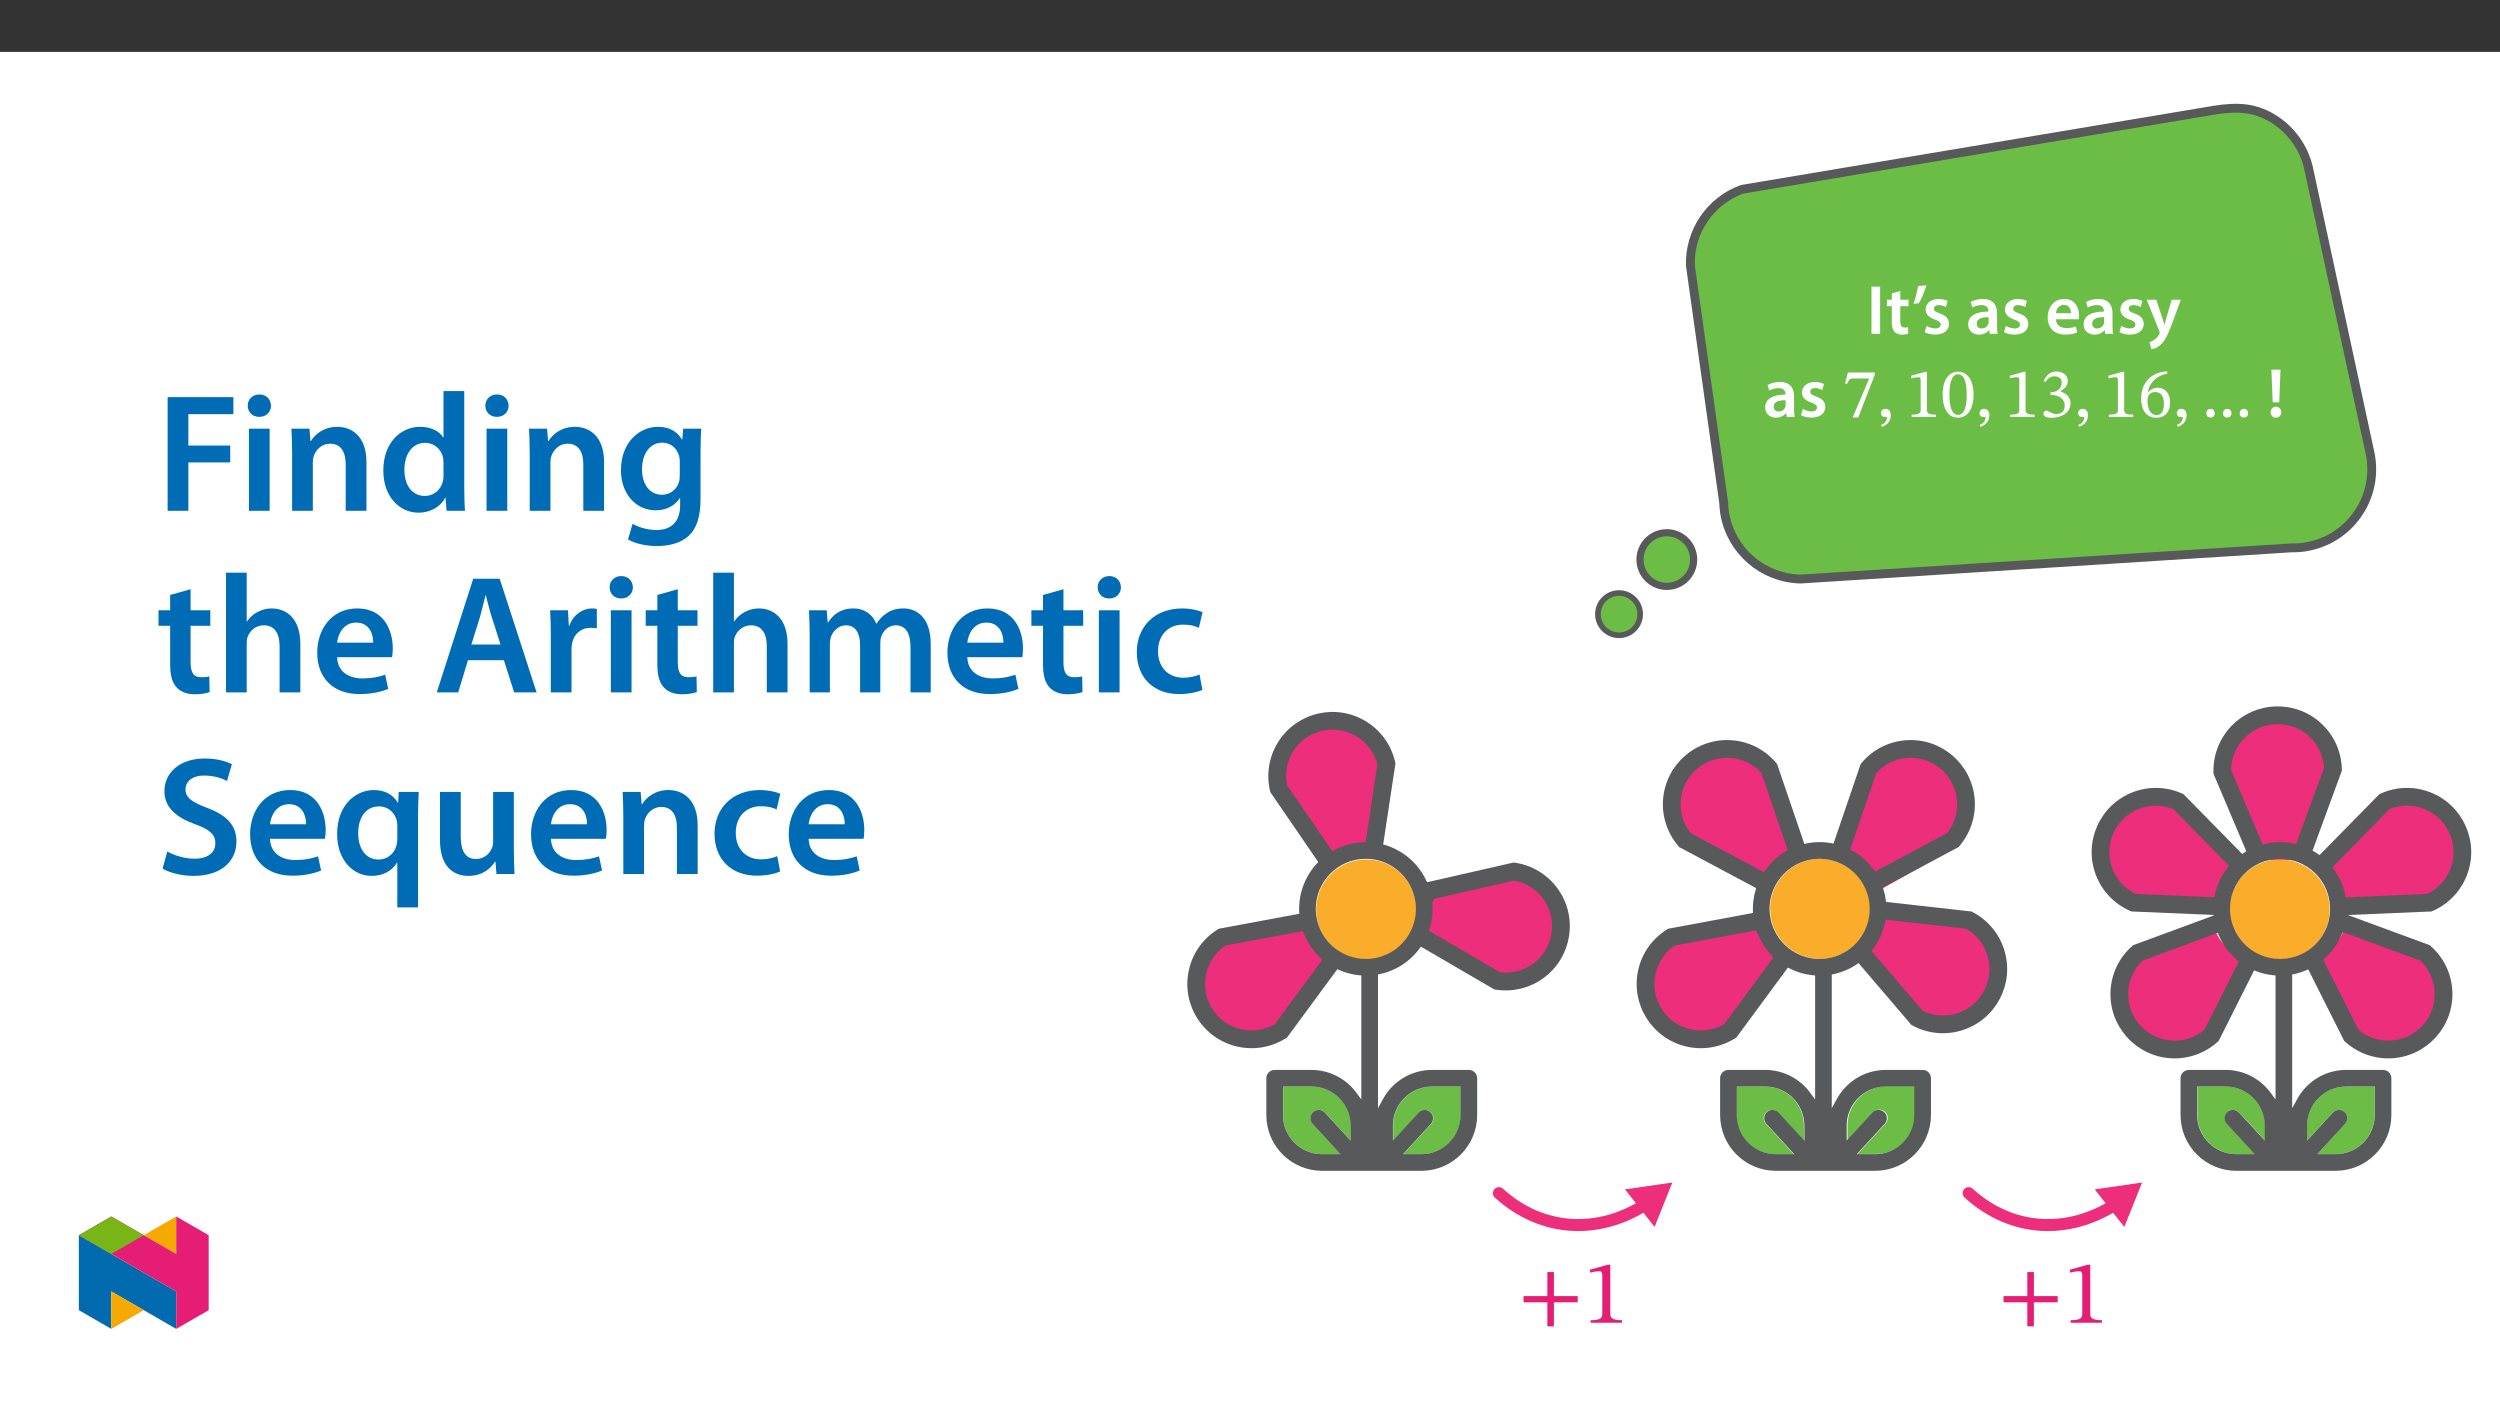 ﻿<?xml version="1.0" encoding="utf-8"?>
<svg xmlns="http://www.w3.org/2000/svg" xmlns:xlink="http://www.w3.org/1999/xlink" viewBox="0 0 960 540" version="1.1">
  <rect x="0" y="0" width="960" height="540" fill="#333333" stroke="none"/>
  <defs>
    <g>
      <symbol overflow="visible" id="glyph0-0">
        <path style="stroke:none;" d="M 0 0 L 13.453 0 L 13.453 -18.828 L 0 -18.828 Z M 6.734 -10.625 L 2.156 -17.484 L 11.297 -17.484 Z M 7.531 -9.422 L 12.109 -16.281 L 12.109 -2.562 Z M 2.156 -1.344 L 6.734 -8.203 L 11.297 -1.344 Z M 1.344 -16.281 L 5.922 -9.422 L 1.344 -2.562 Z M 1.344 -16.281 " />
      </symbol>
      <symbol overflow="visible" id="glyph0-1">
        <path style="stroke:none;" d="M 1.906 -18.141 L 1.906 0 L 5.219 0 L 5.219 -18.141 Z M 1.906 -18.141 " />
      </symbol>
      <symbol overflow="visible" id="glyph0-2">
        <path style="stroke:none;" d="M 2.312 -15.547 L 2.312 -13.109 L 0.453 -13.109 L 0.453 -10.625 L 2.312 -10.625 L 2.312 -4.469 C 2.312 -2.75 2.641 -1.531 3.359 -0.781 C 3.984 -0.109 4.984 0.297 6.219 0.297 C 7.234 0.297 8.125 0.141 8.609 -0.047 L 8.562 -2.562 C 8.172 -2.453 7.859 -2.422 7.266 -2.422 C 6 -2.422 5.562 -3.234 5.562 -4.844 L 5.562 -10.625 L 8.719 -10.625 L 8.719 -13.109 L 5.562 -13.109 L 5.562 -16.469 Z M 2.312 -15.547 " />
      </symbol>
      <symbol overflow="visible" id="glyph0-3">
        <path style="stroke:none;" d="M 2.531 -18.375 C 2.203 -16.203 1.484 -13.531 0.781 -11.547 L 2.828 -11.766 C 3.828 -13.422 5 -16.172 5.734 -18.641 Z M 2.531 -18.375 " />
      </symbol>
      <symbol overflow="visible" id="glyph0-4">
        <path style="stroke:none;" d="M 0.969 -0.641 C 1.938 -0.109 3.359 0.266 4.953 0.266 C 8.422 0.266 10.281 -1.453 10.281 -3.844 C 10.25 -5.781 9.172 -7 6.781 -7.828 C 5.109 -8.453 4.5 -8.828 4.5 -9.656 C 4.5 -10.469 5.141 -11.062 6.328 -11.062 C 7.484 -11.062 8.562 -10.625 9.094 -10.312 L 9.766 -12.625 C 8.984 -13.047 7.719 -13.406 6.266 -13.406 C 3.234 -13.406 1.312 -11.625 1.312 -9.312 C 1.312 -7.75 2.375 -6.344 4.922 -5.484 C 6.531 -4.891 7.078 -4.469 7.078 -3.578 C 7.078 -2.719 6.438 -2.094 4.984 -2.094 C 3.797 -2.094 2.375 -2.609 1.641 -3.062 Z M 0.969 -0.641 " />
      </symbol>
      <symbol overflow="visible" id="glyph0-5">
        <path style="stroke:none;" d="M 11.953 -7.859 C 11.953 -10.734 10.734 -13.406 6.531 -13.406 C 4.469 -13.406 2.766 -12.828 1.797 -12.25 L 2.453 -10.094 C 3.344 -10.656 4.688 -11.062 5.969 -11.062 C 8.281 -11.062 8.641 -9.625 8.641 -8.766 L 8.641 -8.562 C 3.797 -8.578 0.859 -6.891 0.859 -3.609 C 0.859 -1.609 2.344 0.297 4.984 0.297 C 6.703 0.297 8.078 -0.438 8.859 -1.453 L 8.938 -1.453 L 9.172 0 L 12.156 0 C 12 -0.812 11.953 -1.969 11.953 -3.141 Z M 8.719 -4.594 C 8.719 -4.359 8.719 -4.109 8.641 -3.875 C 8.312 -2.938 7.375 -2.078 6.031 -2.078 C 4.984 -2.078 4.141 -2.656 4.141 -3.953 C 4.141 -5.953 6.375 -6.438 8.719 -6.406 Z M 8.719 -4.594 " />
      </symbol>
      <symbol overflow="visible" id="glyph0-6">
        <path style="stroke:none;" d="M 12.891 -5.625 C 12.938 -5.922 13 -6.406 13 -7.016 C 13 -9.906 11.594 -13.406 7.344 -13.406 C 3.141 -13.406 0.938 -9.984 0.938 -6.344 C 0.938 -2.344 3.438 0.266 7.688 0.266 C 9.578 0.266 11.141 -0.078 12.266 -0.562 L 11.781 -2.828 C 10.766 -2.469 9.688 -2.234 8.156 -2.234 C 6.031 -2.234 4.203 -3.25 4.109 -5.625 Z M 4.109 -7.938 C 4.25 -9.281 5.109 -11.141 7.156 -11.141 C 9.359 -11.141 9.906 -9.141 9.875 -7.938 Z M 4.109 -7.938 " />
      </symbol>
      <symbol overflow="visible" id="glyph0-7">
        <path style="stroke:none;" d="M 0.219 -13.109 L 5.031 -1.078 C 5.172 -0.75 5.188 -0.562 5.188 -0.438 C 5.188 -0.266 5.141 -0.078 5 0.156 C 4.547 1.047 3.828 1.828 3.172 2.234 C 2.5 2.719 1.828 3.016 1.266 3.141 L 2.016 5.922 C 2.828 5.812 4.172 5.375 5.484 4.25 C 7.016 2.906 8.234 0.719 10.031 -4.172 L 13.312 -13.109 L 9.797 -13.109 L 7.75 -6.109 C 7.484 -5.281 7.234 -4.281 7.047 -3.547 L 6.969 -3.547 C 6.781 -4.281 6.484 -5.281 6.219 -6.078 L 3.875 -13.109 Z M 0.219 -13.109 " />
      </symbol>
      <symbol overflow="visible" id="glyph0-8">
        <path style="stroke:none;" d="M 4.625 -5.594 L 5.109 -18.141 L 1.609 -18.141 L 2.125 -5.594 Z M 3.344 0.297 C 4.594 0.297 5.406 -0.625 5.406 -1.797 C 5.375 -3.047 4.594 -3.906 3.359 -3.906 C 2.156 -3.906 1.312 -3.047 1.312 -1.797 C 1.312 -0.625 2.156 0.297 3.344 0.297 Z M 3.344 0.297 " />
      </symbol>
      <symbol overflow="visible" id="glyph1-0">
        <path style="stroke:none;" d="M 8.609 -4.625 L 8.609 -5.062 C 8.609 -7.984 12.938 -10.094 12.938 -14.047 C 12.938 -16.844 10.594 -18.109 7.969 -18.109 C 5.25 -18.109 3.359 -16.516 3.359 -14.344 C 3.359 -13.078 3.906 -12.406 4.766 -12.406 C 5.406 -12.406 5.969 -12.812 5.969 -13.641 C 5.969 -14.656 5.406 -14.688 5.406 -15.578 C 5.406 -16.406 6.141 -16.984 7.719 -16.984 C 9.438 -16.984 10.5 -16.094 10.5 -13.969 C 10.5 -9.828 7.5 -8.828 7.5 -5.328 L 7.5 -4.578 L 8.609 -4.578 Z M 9.625 -1.344 C 9.625 -2.172 9.062 -2.984 8.125 -2.984 C 7.125 -2.984 6.516 -2.203 6.516 -1.344 C 6.516 -0.453 7.047 0.219 8.094 0.219 C 9.062 0.219 9.625 -0.484 9.625 -1.344 Z M 16.016 4.5 L 16.016 -21.234 L 0.234 -21.234 L 0.234 4.547 L 16.016 4.547 Z M 14.609 3.016 L 1.641 3.016 L 1.641 -19.75 L 14.578 -19.75 L 14.578 3.016 Z M 14.609 3.016 " />
      </symbol>
      <symbol overflow="visible" id="glyph1-1">
        <path style="stroke:none;" d="M 12.484 -16.172 L 12.484 -17.062 L 2.172 -17.062 L 1.078 -12.828 L 1.938 -12.75 C 2.688 -14.562 2.906 -14.766 4.406 -14.766 L 10.359 -14.766 L 4.016 0.219 L 6.156 0.219 Z M 12.484 -16.172 " />
      </symbol>
      <symbol overflow="visible" id="glyph1-2">
        <path style="stroke:none;" d="M 1.984 3.828 C 3.062 3.344 5.328 2.375 5.328 -0.672 C 5.328 -2.156 4.594 -3.094 3.25 -3.094 C 2.172 -3.094 1.562 -2.312 1.562 -1.453 C 1.562 -0.672 2.016 0.047 3.062 0.047 C 3.359 0.047 3.609 0 3.875 -0.078 C 3.875 2.016 2.656 2.609 1.609 3.047 Z M 1.984 3.828 " />
      </symbol>
      <symbol overflow="visible" id="glyph1-3">
        <path style="stroke:none;" d="M 11.469 -0.047 L 11.469 -0.859 C 8.984 -0.859 7.984 -1.297 7.984 -2.609 L 7.984 -17.297 L 7.203 -17.297 L 1.969 -15.828 L 1.969 -14.797 C 2.828 -15.094 4.203 -15.25 4.734 -15.25 C 5.406 -15.25 5.594 -14.938 5.594 -13.984 L 5.594 -2.609 C 5.594 -1.266 4.688 -0.859 2.125 -0.859 L 2.125 0 L 11.469 0 Z M 11.469 -0.047 " />
      </symbol>
      <symbol overflow="visible" id="glyph1-4">
        <path style="stroke:none;" d="M 12.594 -8.578 C 12.594 -14.125 10.172 -17.375 6.703 -17.375 C 2.797 -17.375 0.703 -13.781 0.703 -8.656 C 0.703 -3.906 2.312 0.297 6.641 0.297 C 10.875 0.297 12.594 -3.984 12.594 -8.578 Z M 9.953 -8.422 C 9.953 -3.25 8.766 -0.781 6.641 -0.781 C 4.5 -0.781 3.312 -3.312 3.312 -8.531 C 3.312 -13.859 4.5 -16.359 6.625 -16.359 C 8.828 -16.359 9.953 -13.891 9.953 -8.422 Z M 9.953 -8.422 " />
      </symbol>
      <symbol overflow="visible" id="glyph1-5">
        <path style="stroke:none;" d="M 2.312 -13.406 C 3.234 -14.828 4.219 -15.578 5.844 -15.578 C 7.5 -15.578 8.562 -14.719 8.562 -13.125 C 8.562 -10.953 6.672 -9.531 4.844 -9.531 L 4.312 -9.531 L 4.312 -8.391 L 4.875 -8.391 C 7.453 -8.391 9.719 -6.859 9.719 -4.469 C 9.719 -1.828 8.094 -1.109 6.406 -1.109 C 5.766 -1.109 5.375 -1.203 4.219 -1.797 C 3.281 -2.281 3.062 -2.422 2.641 -2.422 C 1.938 -2.422 1.562 -1.75 1.562 -1.188 C 1.562 -0.484 2.172 0.344 4.594 0.344 C 8.531 0.344 11.953 -1.594 11.953 -5.281 C 11.953 -7.672 10.141 -9.141 7.984 -9.828 L 7.984 -9.797 C 9.688 -10.875 10.891 -11.922 10.891 -13.781 C 10.891 -15.828 9.312 -17.438 6.562 -17.438 C 4.359 -17.438 2.656 -16.141 1.641 -13.781 Z M 2.312 -13.406 " />
      </symbol>
      <symbol overflow="visible" id="glyph1-6">
        <path style="stroke:none;" d="M 11.172 -17.484 C 5.375 -17.25 1.188 -13.453 1.188 -6.969 C 1.188 -3.016 2.953 0.328 6.969 0.328 C 10.359 0.328 12.297 -1.859 12.297 -5.516 C 12.297 -9.047 10.391 -11.219 7.453 -11.219 C 6.047 -11.219 5.031 -10.625 3.953 -9.547 L 3.797 -9.578 C 4.438 -13.453 7.453 -16.031 11.219 -16.594 Z M 9.922 -5.297 C 9.922 -1.891 8.875 -0.719 7.078 -0.719 C 4.734 -0.719 3.625 -3.062 3.625 -6.406 C 3.625 -8.75 5.078 -9.547 6.641 -9.547 C 8.875 -9.547 9.922 -7.719 9.922 -5.297 Z M 9.922 -5.297 " />
      </symbol>
      <symbol overflow="visible" id="glyph1-7">
        <path style="stroke:none;" d="M 4.922 -1.375 C 4.922 -2.234 4.391 -3.094 3.312 -3.094 C 2.266 -3.094 1.688 -2.281 1.688 -1.375 C 1.688 -0.453 2.203 0.219 3.281 0.219 C 4.391 0.219 4.922 -0.484 4.922 -1.375 Z M 11.359 -1.375 C 11.359 -2.234 10.797 -3.094 9.719 -3.094 C 8.656 -3.094 8.094 -2.281 8.094 -1.375 C 8.094 -0.453 8.609 0.219 9.719 0.219 C 10.797 0.219 11.359 -0.484 11.359 -1.375 Z M 17.734 -1.375 C 17.734 -2.234 17.188 -3.094 16.141 -3.094 C 15.062 -3.094 14.5 -2.281 14.5 -1.375 C 14.5 -0.453 15.047 0.219 16.109 0.219 C 17.188 0.219 17.734 -0.484 17.734 -1.375 Z M 17.734 -1.375 " />
      </symbol>
      <symbol overflow="visible" id="glyph2-0">
        <path style="stroke:none;" d="M 11.156 -5.922 L 11.156 -6.484 C 11.156 -10.281 16.781 -13.016 16.781 -18.141 C 16.781 -21.766 13.734 -23.328 10.328 -23.328 C 6.797 -23.328 4.391 -21.344 4.391 -18.516 C 4.391 -16.875 5.062 -16.078 6.172 -16.078 C 7.016 -16.078 7.75 -16.531 7.75 -17.609 C 7.75 -18.938 7.016 -18.969 7.016 -20.125 C 7.016 -21.203 7.953 -22 10.016 -22 C 12.234 -22 13.641 -20.781 13.641 -18.031 C 13.641 -12.656 9.766 -11.375 9.766 -6.828 L 9.766 -5.922 Z M 12.484 -1.672 C 12.484 -2.75 11.75 -3.734 10.531 -3.734 C 9.234 -3.734 8.469 -2.797 8.469 -1.672 C 8.469 -0.516 9.141 0.281 10.5 0.281 C 11.75 0.281 12.484 -0.562 12.484 -1.672 Z M 20.75 5.891 L 20.75 -27.375 L 0.344 -27.375 L 0.344 5.891 Z M 18.938 4.047 L 2.125 4.047 L 2.125 -25.594 L 18.938 -25.594 Z M 18.938 4.047 " />
      </symbol>
      <symbol overflow="visible" id="glyph2-1">
        <path style="stroke:none;" d="M 22.953 -7.844 L 22.953 -10.219 L 13.812 -10.219 L 13.812 -19.453 L 11.297 -19.453 L 11.297 -10.219 L 2.156 -10.219 L 2.156 -7.844 L 11.297 -7.844 L 11.297 1.391 L 13.812 1.391 L 13.812 -7.844 Z M 22.953 -7.844 " />
      </symbol>
      <symbol overflow="visible" id="glyph2-2">
        <path style="stroke:none;" d="M 14.859 0 L 14.859 -0.969 C 11.641 -0.969 10.359 -1.609 10.359 -3.312 L 10.359 -22.281 L 9.344 -22.281 L 2.578 -20.359 L 2.578 -19.219 C 3.656 -19.562 5.438 -19.781 6.141 -19.781 C 7.016 -19.781 7.281 -19.281 7.281 -18.062 L 7.281 -3.312 C 7.281 -1.562 6.062 -0.969 2.797 -0.969 L 2.797 0 Z M 14.859 0 " />
      </symbol>
      <symbol overflow="visible" id="glyph3-0">
        <path style="stroke:none;" d="M 0 0 L 32.375 0 L 32.375 -45.328 L 0 -45.328 Z M 16.188 -25.578 L 5.188 -42.094 L 27.188 -42.094 Z M 18.125 -22.656 L 29.141 -39.172 L 29.141 -6.156 Z M 5.188 -3.234 L 16.188 -19.75 L 27.188 -3.234 Z M 3.234 -39.172 L 14.25 -22.656 L 3.234 -6.156 Z M 3.234 -39.172 " />
      </symbol>
      <symbol overflow="visible" id="glyph3-1">
        <path style="stroke:none;" d="M 4.594 0 L 12.562 0 L 12.562 -18.578 L 28.625 -18.578 L 28.625 -25.062 L 12.562 -25.062 L 12.562 -37.109 L 29.844 -37.109 L 29.844 -43.641 L 4.594 -43.641 Z M 4.594 0 " />
      </symbol>
      <symbol overflow="visible" id="glyph3-2">
        <path style="stroke:none;" d="M 12.234 0 L 12.234 -31.531 L 4.281 -31.531 L 4.281 0 Z M 8.281 -44.672 C 5.641 -44.672 3.812 -42.797 3.812 -40.344 C 3.812 -38.016 5.562 -36.062 8.219 -36.062 C 11 -36.062 12.75 -38.016 12.75 -40.344 C 12.688 -42.797 11 -44.672 8.281 -44.672 Z M 8.281 -44.672 " />
      </symbol>
      <symbol overflow="visible" id="glyph3-3">
        <path style="stroke:none;" d="M 4.281 0 L 12.234 0 L 12.234 -18.578 C 12.234 -19.484 12.375 -20.469 12.625 -21.109 C 13.469 -23.5 15.672 -25.766 18.844 -25.766 C 23.188 -25.766 24.859 -22.344 24.859 -17.812 L 24.859 0 L 32.828 0 L 32.828 -18.719 C 32.828 -28.688 27.125 -32.25 21.625 -32.25 C 16.375 -32.25 12.953 -29.266 11.531 -26.812 L 11.328 -26.812 L 10.938 -31.531 L 4.016 -31.531 C 4.141 -28.812 4.281 -25.766 4.281 -22.141 Z M 4.281 0 " />
      </symbol>
      <symbol overflow="visible" id="glyph3-4">
        <path style="stroke:none;" d="M 25.375 -45.969 L 25.375 -28.172 L 25.25 -28.172 C 23.828 -30.5 20.719 -32.25 16.375 -32.25 C 8.812 -32.25 2.203 -25.969 2.266 -15.406 C 2.266 -5.703 8.219 0.719 15.797 0.719 C 20.328 0.719 24.156 -1.484 26.031 -4.984 L 26.156 -4.984 L 26.547 0 L 33.609 0 C 33.469 -2.141 33.344 -5.641 33.344 -8.875 L 33.344 -45.969 Z M 25.375 -13.656 C 25.375 -12.828 25.312 -12.047 25.125 -11.328 C 24.344 -7.906 21.5 -5.703 18.266 -5.703 C 13.203 -5.703 10.359 -9.906 10.359 -15.734 C 10.359 -21.562 13.203 -26.094 18.328 -26.094 C 21.953 -26.094 24.469 -23.562 25.188 -20.531 C 25.312 -19.875 25.375 -19.031 25.375 -18.391 Z M 25.375 -13.656 " />
      </symbol>
      <symbol overflow="visible" id="glyph3-5">
        <path style="stroke:none;" d="M 32.828 -22.469 C 32.828 -26.812 32.953 -29.391 33.094 -31.531 L 26.156 -31.531 L 25.828 -27.328 L 25.703 -27.328 C 24.219 -29.922 21.438 -32.25 16.578 -32.25 C 9 -32.25 2.266 -25.969 2.266 -15.609 C 2.266 -6.672 7.828 -0.188 15.672 -0.188 C 19.875 -0.188 23.047 -2.078 24.859 -4.859 L 25 -4.859 L 25 -2.141 C 25 4.656 21.109 7.375 15.922 7.375 C 12.109 7.375 8.734 6.156 6.734 4.984 L 4.984 11 C 7.703 12.625 11.984 13.531 16 13.531 C 20.328 13.531 24.922 12.625 28.172 9.719 C 31.469 6.734 32.828 2 32.828 -4.594 Z M 24.859 -13.797 C 24.859 -12.891 24.797 -11.781 24.547 -11 C 23.641 -8.094 21.047 -6.156 18.062 -6.156 C 13.078 -6.156 10.359 -10.484 10.359 -15.859 C 10.359 -22.281 13.656 -26.156 18.125 -26.156 C 21.5 -26.156 23.766 -23.953 24.609 -21.047 C 24.797 -20.391 24.859 -19.688 24.859 -18.906 Z M 24.859 -13.797 " />
      </symbol>
      <symbol overflow="visible" id="glyph3-6">
        <path style="stroke:none;" d="M 5.562 -37.422 L 5.562 -31.531 L 1.094 -31.531 L 1.094 -25.578 L 5.562 -25.578 L 5.562 -10.75 C 5.562 -6.609 6.344 -3.688 8.094 -1.875 C 9.578 -0.266 11.984 0.719 14.953 0.719 C 17.422 0.719 19.547 0.328 20.719 -0.125 L 20.594 -6.156 C 19.688 -5.891 18.906 -5.828 17.484 -5.828 C 14.438 -5.828 13.406 -7.766 13.406 -11.656 L 13.406 -25.578 L 20.984 -25.578 L 20.984 -31.531 L 13.406 -31.531 L 13.406 -39.625 Z M 5.562 -37.422 " />
      </symbol>
      <symbol overflow="visible" id="glyph3-7">
        <path style="stroke:none;" d="M 4.281 0 L 12.234 0 L 12.234 -18.906 C 12.234 -19.75 12.297 -20.594 12.562 -21.297 C 13.469 -23.703 15.672 -25.766 18.781 -25.766 C 23.188 -25.766 24.859 -22.281 24.859 -17.734 L 24.859 0 L 32.828 0 L 32.828 -18.578 C 32.828 -28.688 27.188 -32.25 21.828 -32.25 C 19.812 -32.25 17.938 -31.734 16.312 -30.828 C 14.703 -29.984 13.344 -28.75 12.375 -27.266 L 12.234 -27.266 L 12.234 -45.969 L 4.281 -45.969 Z M 4.281 0 " />
      </symbol>
      <symbol overflow="visible" id="glyph3-8">
        <path style="stroke:none;" d="M 31.016 -13.531 C 31.141 -14.25 31.281 -15.406 31.281 -16.906 C 31.281 -23.828 27.906 -32.25 17.672 -32.25 C 7.578 -32.25 2.266 -24.016 2.266 -15.281 C 2.266 -5.641 8.281 0.641 18.516 0.641 C 23.047 0.641 26.812 -0.188 29.531 -1.359 L 28.359 -6.797 C 25.906 -5.953 23.312 -5.375 19.625 -5.375 C 14.5 -5.375 10.094 -7.828 9.906 -13.531 Z M 9.906 -19.094 C 10.234 -22.344 12.297 -26.812 17.219 -26.812 C 22.531 -26.812 23.828 -22.016 23.766 -19.094 Z M 9.906 -19.094 " />
      </symbol>
      <symbol overflow="visible" id="glyph3-9">
        <path style="stroke:none;" d="M 27.125 -12.375 L 31.078 0 L 39.688 0 L 25.516 -43.641 L 15.344 -43.641 L 1.359 0 L 9.578 0 L 13.344 -12.375 Z M 14.641 -18.391 L 18 -29.141 C 18.719 -31.734 19.422 -34.766 20.078 -37.297 L 20.203 -37.297 C 20.844 -34.766 21.562 -31.797 22.406 -29.141 L 25.828 -18.391 Z M 14.641 -18.391 " />
      </symbol>
      <symbol overflow="visible" id="glyph3-10">
        <path style="stroke:none;" d="M 4.281 0 L 12.234 0 L 12.234 -16.375 C 12.234 -17.219 12.297 -18.062 12.438 -18.781 C 13.141 -22.406 15.797 -24.797 19.547 -24.797 C 20.531 -24.797 21.234 -24.734 21.953 -24.609 L 21.953 -32.047 C 21.297 -32.188 20.844 -32.25 20.078 -32.25 C 16.641 -32.25 12.953 -29.984 11.391 -25.578 L 11.203 -25.578 L 10.875 -31.531 L 4.016 -31.531 C 4.203 -28.75 4.281 -25.641 4.281 -21.375 Z M 4.281 0 " />
      </symbol>
      <symbol overflow="visible" id="glyph3-11">
        <path style="stroke:none;" d="M 4.281 0 L 12.047 0 L 12.047 -18.641 C 12.047 -19.547 12.172 -20.469 12.438 -21.297 C 13.203 -23.438 15.219 -25.766 18.188 -25.766 C 21.891 -25.766 23.641 -22.656 23.641 -18.266 L 23.641 0 L 31.406 0 L 31.406 -18.906 C 31.406 -19.812 31.531 -20.844 31.797 -21.562 C 32.641 -23.828 34.641 -25.766 37.359 -25.766 C 41.188 -25.766 43 -22.656 43 -17.422 L 43 0 L 50.766 0 L 50.766 -18.578 C 50.766 -28.688 45.453 -32.25 40.281 -32.25 C 37.625 -32.25 35.609 -31.594 33.797 -30.375 C 32.375 -29.469 31.078 -28.172 29.984 -26.422 L 29.844 -26.422 C 28.484 -29.922 25.25 -32.25 21.109 -32.25 C 15.734 -32.25 12.891 -29.328 11.391 -26.875 L 11.203 -26.875 L 10.812 -31.531 L 4.016 -31.531 C 4.141 -28.812 4.281 -25.766 4.281 -22.141 Z M 4.281 0 " />
      </symbol>
      <symbol overflow="visible" id="glyph3-12">
        <path style="stroke:none;" d="M 26.359 -6.859 C 24.797 -6.219 22.797 -5.641 20.078 -5.641 C 14.641 -5.641 10.422 -9.328 10.422 -15.797 C 10.359 -21.562 13.984 -26.031 20.078 -26.031 C 22.922 -26.031 24.797 -25.453 26.094 -24.797 L 27.516 -30.828 C 25.703 -31.594 22.734 -32.25 19.812 -32.25 C 8.734 -32.25 2.266 -24.922 2.266 -15.469 C 2.266 -5.703 8.672 0.641 18.516 0.641 C 22.469 0.641 25.766 -0.188 27.453 -0.969 Z M 26.359 -6.859 " />
      </symbol>
      <symbol overflow="visible" id="glyph3-13">
        <path style="stroke:none;" d="M 2.656 -2.078 C 5.047 -0.578 9.844 0.719 14.5 0.719 C 25.703 0.719 31.016 -5.375 31.016 -12.438 C 31.016 -18.719 27.391 -22.531 19.812 -25.375 C 13.984 -27.641 11.453 -29.203 11.453 -32.562 C 11.453 -35.156 13.594 -37.812 18.641 -37.812 C 22.734 -37.812 25.766 -36.578 27.391 -35.734 L 29.266 -42.156 C 27 -43.312 23.562 -44.359 18.844 -44.359 C 9.328 -44.359 3.359 -38.984 3.359 -31.797 C 3.359 -25.516 7.969 -21.688 15.219 -19.094 C 20.719 -17.094 22.922 -15.156 22.922 -11.844 C 22.922 -8.281 20.078 -5.891 15.016 -5.891 C 10.938 -5.891 7 -7.188 4.469 -8.672 Z M 2.656 -2.078 " />
      </symbol>
      <symbol overflow="visible" id="glyph3-14">
        <path style="stroke:none;" d="M 25.375 12.828 L 33.344 12.828 L 33.344 -22.406 C 33.344 -25.703 33.469 -28.688 33.609 -31.531 L 25.906 -31.531 L 25.703 -27.328 L 25.578 -27.391 C 23.891 -30.297 20.781 -32.25 16.375 -32.25 C 9.641 -32.25 2.266 -26.812 2.266 -15.281 C 2.266 -5.438 8.359 0.719 15.469 0.719 C 20.078 0.719 23.375 -1.297 25.25 -4.344 L 25.375 -4.344 Z M 25.375 -13.281 C 25.375 -12.5 25.25 -11.531 25 -10.812 C 24.094 -7.641 21.438 -5.562 18.188 -5.562 C 13.141 -5.562 10.359 -9.906 10.359 -15.672 C 10.359 -21.625 13.203 -25.969 18.391 -25.969 C 21.953 -25.969 24.469 -23.438 25.188 -20.469 C 25.312 -19.875 25.375 -19.172 25.375 -18.516 Z M 25.375 -13.281 " />
      </symbol>
      <symbol overflow="visible" id="glyph3-15">
        <path style="stroke:none;" d="M 32.5 -31.531 L 24.547 -31.531 L 24.547 -12.5 C 24.547 -11.594 24.406 -10.688 24.094 -10.031 C 23.312 -7.969 21.234 -5.766 18 -5.766 C 13.797 -5.766 12.109 -9.125 12.109 -14.375 L 12.109 -31.531 L 4.141 -31.531 L 4.141 -13.016 C 4.141 -2.719 9.391 0.719 15.094 0.719 C 20.781 0.719 23.891 -2.531 25.25 -4.734 L 25.453 -4.734 L 25.828 0 L 32.766 0 C 32.641 -2.594 32.5 -5.703 32.5 -9.453 Z M 32.5 -31.531 " />
      </symbol>
    </g>
    <clipPath id="clip1">
      <path d="M 889 302 L 948.949 302 L 948.949 352 L 889 352 Z M 889 302 " />
    </clipPath>
    <clipPath id="clip2">
      <path d="M 573 455 L 635 455 L 635 472.727 L 573 472.727 Z M 573 455 " />
    </clipPath>
    <clipPath id="clip3">
      <path d="M 753 455 L 815 455 L 815 472.727 L 753 472.727 Z M 753 455 " />
    </clipPath>
    <clipPath id="clip4">
      <path d="M 455.93 350 L 516 350 L 516 403 L 455.93 403 Z M 455.93 350 " />
    </clipPath>
    <clipPath id="clip5">
      <path d="M 601 39.859 L 948.949 39.859 L 948.949 271 L 601 271 Z M 601 39.859 " />
    </clipPath>
    <clipPath id="clip6">
      <path d="M 30.277 474 L 68 474 L 68 510.301 L 30.277 510.301 Z M 30.277 474 " />
    </clipPath>
    <clipPath id="clip7">
      <path d="M 42 495 L 56 495 L 56 510.301 L 42 510.301 Z M 42 495 " />
    </clipPath>
    <clipPath id="clip8">
      <path d="M 55 467.125 L 68 467.125 L 68 482 L 55 482 Z M 55 467.125 " />
    </clipPath>
    <clipPath id="clip9">
      <path d="M 30.277 467.125 L 80.133 467.125 L 80.133 510.301 L 30.277 510.301 Z M 30.277 467.125 " />
    </clipPath>
    <clipPath id="clip10">
      <path d="M 30.277 467.125 L 56 467.125 L 56 482 L 30.277 482 Z M 30.277 467.125 " />
    </clipPath>
  </defs>
  <g id="surface1">
    <path style=" stroke:none;fill-rule:nonzero;fill:rgb(100%,100%,100%);fill-opacity:1;" d="M 0 559.926 L 960 559.926 L 960 19.926 L 0 19.926 Z M 0 559.926 " />
    <path style=" stroke:none;fill-rule:nonzero;fill:rgb(92.899%,17.999%,47.8%);fill-opacity:1;" d="M 891.242 333.059 L 898.52 348.418 L 933.172 346.109 C 943.777 341.082 948.297 328.41 943.273 317.805 C 938.246 307.199 925.574 302.676 914.969 307.703 Z M 891.242 333.059 " />
    <g clip-path="url(#clip1)" clip-rule="nonzero">
      <path style=" stroke:none;fill-rule:nonzero;fill:rgb(34.499%,34.9%,35.699%);fill-opacity:1;" d="M 933.137 304.203 C 945.844 309.086 952.188 323.348 947.305 336.055 C 944.957 342.156 940.285 347.078 934.312 349.734 L 933.723 350 L 897.973 351.52 C 897.668 349 897.16 346.508 896.457 344.066 C 897.605 343.812 898.777 343.656 899.953 343.602 L 900.402 344.609 L 932.109 343.262 C 940.973 338.941 944.66 328.258 940.34 319.395 C 936.234 310.965 926.305 307.148 917.609 310.66 L 895.375 333.305 L 895.594 333.797 C 895.566 333.809 895.543 333.824 895.516 333.836 C 894.68 334.23 893.828 334.586 892.973 334.934 L 892.961 334.938 C 892.02 332.977 890.98 331.062 889.867 329.207 L 913.684 304.953 L 914.277 304.691 C 920.242 302.016 927.035 301.84 933.137 304.203 " />
    </g>
    <path style=" stroke:none;fill-rule:nonzero;fill:rgb(92.899%,17.999%,47.8%);fill-opacity:1;" d="M 894.379 364.785 C 897.48 362.375 899.676 358.984 900.598 355.164 L 929.133 365.492 C 937.93 373.262 938.766 386.691 931 395.488 C 923.23 404.285 909.801 405.121 901.004 397.352 L 886.324 368.562 C 889.246 367.887 891.992 366.598 894.379 364.785 " />
    <path style=" stroke:none;fill-rule:nonzero;fill:rgb(34.499%,34.9%,35.699%);fill-opacity:1;" d="M 941.688 380.375 C 942.457 393.969 932.062 405.609 918.469 406.379 C 911.941 406.746 905.535 404.508 900.66 400.152 L 900.176 399.723 L 884.105 367.754 C 886.277 366.441 888.34 364.953 890.277 363.312 C 890.98 364.254 891.605 365.254 892.141 366.305 L 891.402 367.129 L 905.66 395.484 C 913.234 401.793 924.492 400.766 930.797 393.188 C 936.797 385.98 936.199 375.359 929.422 368.875 L 899.645 357.902 L 899.285 358.305 C 899.266 358.285 899.242 358.27 899.219 358.25 C 898.516 357.648 897.844 357.02 897.176 356.383 L 897.164 356.371 C 898.566 354.711 899.883 352.977 901.117 351.199 L 933.016 362.949 L 933.496 363.379 C 938.387 367.723 941.34 373.844 941.688 380.375 " />
    <path style=" stroke:none;fill-rule:nonzero;fill:rgb(92.899%,17.999%,47.8%);fill-opacity:1;" d="M 546.082 357.973 L 550.254 341.492 L 584.699 337.062 C 596.074 339.945 602.961 351.504 600.078 362.883 C 597.199 374.258 585.641 381.145 574.262 378.262 Z M 546.082 357.973 " />
    <path style=" stroke:none;fill-rule:nonzero;fill:rgb(92.899%,17.999%,47.8%);fill-opacity:1;" d="M 526.453 327.434 L 509.797 330.836 L 490.84 301.742 C 488.492 290.246 495.906 279.02 507.406 276.668 C 518.906 274.32 530.129 281.738 532.48 293.234 Z M 526.453 327.434 " />
    <path style=" stroke:none;fill-rule:nonzero;fill:rgb(98%,67.499%,16.899%);fill-opacity:1;" d="M 518.309 367.418 C 523.121 369.105 528.41 368.805 532.996 366.57 C 542.559 361.949 546.562 350.453 541.941 340.891 C 539.723 336.301 535.773 332.781 530.957 331.102 C 526.141 329.441 520.863 329.746 516.266 331.949 C 506.707 336.57 502.703 348.066 507.324 357.625 C 509.539 362.219 513.492 365.738 518.309 367.418 " />
    <g clip-path="url(#clip2)" clip-rule="nonzero">
      <path style="fill:none;stroke-width:5.421;stroke-linecap:round;stroke-linejoin:round;stroke:rgb(92.899%,17.999%,47.8%);stroke-opacity:1;stroke-miterlimit:4;" d="M 0 -0.001 C -21.048 -13.545 -46.627 -12.837 -66.31 5.054 " transform="matrix(0.85,0,0,-0.85,631.941,462.467)" />
    </g>
    <path style=" stroke:none;fill-rule:nonzero;fill:rgb(92.899%,17.999%,47.8%);fill-opacity:1;" d="M 623.992 456.719 L 642.18 454.086 L 635.363 471.156 Z M 623.992 456.719 " />
    <path style=" stroke:none;fill-rule:nonzero;fill:rgb(42.4%,74.1%,27.1%);fill-opacity:1;" d="M 503.68 417.238 L 492.719 417.238 L 492.719 428.195 C 492.73 436.477 499.441 443.188 507.723 443.199 L 514.793 443.199 L 504.098 431.574 C 502.906 430.273 502.988 428.25 504.289 427.055 C 504.906 426.469 505.734 426.164 506.582 426.215 C 507.434 426.25 508.23 426.621 508.805 427.246 L 518.684 437.98 L 518.684 432.238 C 518.672 423.957 511.961 417.246 503.68 417.238 " />
    <path style=" stroke:none;fill-rule:nonzero;fill:rgb(42.4%,74.1%,27.1%);fill-opacity:1;" d="M 547.078 426.215 C 548.844 426.141 550.332 427.512 550.406 429.273 C 550.445 430.121 550.141 430.949 549.566 431.574 L 538.867 443.199 L 545.941 443.199 C 554.223 443.191 560.938 436.477 560.945 428.195 L 560.945 417.238 L 549.988 417.238 C 541.703 417.246 534.992 423.957 534.984 432.242 L 534.984 437.98 L 544.863 427.242 C 545.434 426.617 546.23 426.246 547.078 426.215 " />
    <path style=" stroke:none;fill-rule:nonzero;fill:rgb(34.499%,34.9%,35.699%);fill-opacity:1;" d="M 560.84 428.195 C 560.832 436.477 554.121 443.191 545.836 443.199 L 538.762 443.199 L 549.461 431.57 C 550.656 430.273 550.57 428.25 549.27 427.055 C 547.977 425.859 545.953 425.945 544.762 427.238 C 544.758 427.242 544.758 427.242 544.758 427.242 L 534.879 437.98 L 534.879 432.242 C 534.887 423.957 541.598 417.246 549.883 417.234 L 560.84 417.234 Z M 518.629 437.98 L 508.75 427.246 C 508.176 426.617 507.379 426.25 506.531 426.215 C 505.68 426.164 504.852 426.469 504.234 427.055 C 502.938 428.25 502.852 430.273 504.047 431.574 L 514.742 443.199 L 507.668 443.199 C 499.387 443.188 492.676 436.477 492.668 428.195 L 492.668 417.238 L 503.625 417.238 C 511.906 417.246 518.617 423.957 518.629 432.242 Z M 564.035 410.844 L 549.883 410.844 C 542.059 410.852 534.859 415.125 531.105 421.988 L 529.145 425.57 L 529.145 373.465 L 522.75 373.465 L 522.75 422.195 L 520.863 419.621 C 516.836 414.129 510.438 410.871 503.625 410.844 L 489.469 410.844 C 487.703 410.848 486.273 412.273 486.273 414.039 L 486.273 428.195 C 486.285 440.008 495.859 449.578 507.668 449.59 L 545.836 449.59 C 557.648 449.578 567.219 440.008 567.234 428.195 L 567.234 414.039 C 567.23 412.273 565.801 410.848 564.035 410.844 " />
    <g clip-path="url(#clip3)" clip-rule="nonzero">
      <path style="fill:none;stroke-width:5.421;stroke-linecap:round;stroke-linejoin:round;stroke:rgb(92.899%,17.999%,47.8%);stroke-opacity:1;stroke-miterlimit:4;" d="M -0.001 -0.001 C -21.049 -13.545 -46.624 -12.837 -66.311 5.054 " transform="matrix(0.85,0,0,-0.85,812.322,462.467)" />
    </g>
    <path style=" stroke:none;fill-rule:nonzero;fill:rgb(92.899%,17.999%,47.8%);fill-opacity:1;" d="M 804.371 456.719 L 822.559 454.086 L 815.746 471.156 Z M 804.371 456.719 " />
    <path style=" stroke:none;fill-rule:nonzero;fill:rgb(42.4%,74.1%,27.1%);fill-opacity:1;" d="M 621.715 227.723 C 626.195 227.723 629.828 231.355 629.828 235.836 C 629.828 240.316 626.195 243.949 621.715 243.949 C 617.234 243.949 613.602 240.316 613.602 235.836 C 613.602 231.355 617.234 227.723 621.715 227.723 " />
    <path style="fill:none;stroke-width:2.546;stroke-linecap:butt;stroke-linejoin:miter;stroke:rgb(34.499%,34.9%,35.699%);stroke-opacity:1;stroke-miterlimit:10;" d="M 0.001 -0.001 C 5.272 -0.001 9.546 -4.274 9.546 -9.546 C 9.546 -14.817 5.272 -19.091 0.001 -19.091 C -5.27 -19.091 -9.544 -14.817 -9.544 -9.546 C -9.544 -4.274 -5.27 -0.001 0.001 -0.001 Z M 0.001 -0.001 " transform="matrix(0.85,0,0,-0.85,621.714,227.722)" />
    <path style=" stroke:none;fill-rule:nonzero;fill:rgb(42.4%,74.1%,27.1%);fill-opacity:1;" d="M 640.059 204.57 C 645.746 204.57 650.359 209.184 650.359 214.875 C 650.359 220.562 645.746 225.176 640.059 225.176 C 634.367 225.176 629.754 220.562 629.754 214.875 C 629.754 209.184 634.367 204.57 640.059 204.57 " />
    <path style="fill:none;stroke-width:3.232;stroke-linecap:butt;stroke-linejoin:miter;stroke:rgb(34.499%,34.9%,35.699%);stroke-opacity:1;stroke-miterlimit:10;" d="M 0.001 0.001 C 6.692 0.001 12.119 -5.426 12.119 -12.122 C 12.119 -18.813 6.692 -24.24 0.001 -24.24 C -6.695 -24.24 -12.122 -18.813 -12.122 -12.122 C -12.122 -5.426 -6.695 0.001 0.001 0.001 Z M 0.001 0.001 " transform="matrix(0.85,0,0,-0.85,640.058,204.571)" />
    <path style=" stroke:none;fill-rule:nonzero;fill:rgb(34.499%,34.9%,35.699%);fill-opacity:1;" d="M 524.773 277.152 C 513.238 269.922 498.023 273.414 490.797 284.949 C 487.324 290.492 486.195 297.18 487.656 303.555 L 487.801 304.184 L 508.051 333.688 C 510.25 332.414 512.547 331.324 514.922 330.422 C 514.434 329.348 513.859 328.32 513.195 327.344 L 512.117 327.594 L 494.156 301.426 C 492.285 291.746 498.617 282.383 508.297 280.516 C 517.504 278.738 526.52 284.383 528.934 293.445 L 524.176 324.824 L 523.652 324.945 C 523.656 324.973 523.66 325 523.668 325.027 C 523.855 325.934 524.082 326.828 524.316 327.723 L 524.32 327.734 C 526.453 327.309 528.609 326.992 530.762 326.77 L 535.855 293.156 L 535.711 292.527 C 534.262 286.148 530.324 280.613 524.773 277.152 " />
    <path style=" stroke:none;fill-rule:nonzero;fill:rgb(92.899%,17.999%,47.8%);fill-opacity:1;" d="M 505.605 364.633 C 502.949 361.738 501.359 358.023 501.09 354.105 L 471.223 359.488 C 461.246 365.668 458.164 378.766 464.344 388.742 C 470.52 398.723 483.617 401.801 493.598 395.625 L 512.906 369.711 C 510.141 368.555 507.652 366.824 505.605 364.633 " />
    <g clip-path="url(#clip4)" clip-rule="nonzero">
      <path style=" stroke:none;fill-rule:nonzero;fill:rgb(34.499%,34.9%,35.699%);fill-opacity:1;" d="M 456.559 372.348 C 453.516 385.617 461.805 398.844 475.074 401.883 C 481.449 403.344 488.141 402.215 493.68 398.742 L 494.227 398.398 L 515.445 369.586 C 513.527 367.926 511.738 366.113 510.109 364.168 C 509.254 364.98 508.473 365.863 507.77 366.809 L 508.355 367.746 L 489.535 393.301 C 481.008 398.246 470.086 395.336 465.141 386.809 C 460.438 378.695 462.816 368.328 470.582 363.07 L 501.781 357.262 L 502.07 357.719 C 502.094 357.703 502.117 357.691 502.145 357.676 C 502.938 357.203 503.707 356.695 504.473 356.18 L 504.484 356.172 C 503.383 354.297 502.375 352.367 501.461 350.406 L 468.039 356.629 L 467.488 356.973 C 461.938 360.43 458.004 365.969 456.559 372.348 " />
    </g>
    <path style=" stroke:none;fill-rule:nonzero;fill:rgb(34.499%,34.9%,35.699%);fill-opacity:1;" d="M 592.758 375.527 C 603.73 367.469 606.09 352.039 598.027 341.07 C 594.156 335.801 588.348 332.285 581.887 331.297 L 581.25 331.199 L 546.363 339.156 C 546.73 341.668 546.898 344.207 546.867 346.746 C 548.043 346.688 549.211 346.531 550.359 346.277 L 550.527 345.184 L 581.473 338.125 C 591.16 339.953 597.527 349.289 595.699 358.977 C 593.961 368.188 585.391 374.484 576.078 373.395 L 548.66 357.414 L 548.742 356.883 C 548.711 356.875 548.684 356.871 548.656 356.863 C 547.746 356.703 546.832 356.586 545.914 356.477 L 545.902 356.473 C 545.512 358.613 545.012 360.734 544.426 362.816 L 573.797 379.934 L 574.438 380.031 C 580.898 381.039 587.496 379.418 592.758 375.527 " />
    <path style=" stroke:none;fill-rule:nonzero;fill:rgb(34.499%,34.9%,35.699%);fill-opacity:1;" d="M 506.172 354.824 C 504.613 349.965 505.062 344.688 507.418 340.164 C 509.777 335.645 513.82 332.238 518.672 330.684 C 528.801 327.477 539.609 333.09 542.812 343.219 C 545.402 351.402 542.254 360.316 535.094 365.059 C 533.609 366.031 532 366.797 530.309 367.336 C 520.195 370.547 509.391 364.953 506.18 354.84 Z M 532.242 373.43 C 545.73 369.145 553.191 354.738 548.906 341.254 C 546.852 334.785 542.316 329.395 536.289 326.266 L 536.273 326.258 C 530.246 323.117 523.211 322.516 516.734 324.59 C 510.254 326.633 504.855 331.184 501.742 337.223 C 495.234 349.789 500.141 365.25 512.707 371.758 C 518.738 374.883 525.766 375.484 532.242 373.43 Z M 532.242 373.43 " />
    <path style=" stroke:none;fill-rule:nonzero;fill:rgb(92.899%,17.999%,47.8%);fill-opacity:1;" d="M 689.105 328.312 L 675.895 339.012 L 645.656 321.938 C 638.27 312.816 639.676 299.438 648.793 292.051 C 657.914 284.664 671.293 286.066 678.68 295.188 Z M 689.105 328.312 " />
    <path style=" stroke:none;fill-rule:nonzero;fill:rgb(34.499%,34.9%,35.699%);fill-opacity:1;" d="M 665.18 284.266 C 651.609 283.172 639.723 293.285 638.625 306.852 C 638.102 313.371 640.184 319.828 644.418 324.809 L 644.84 325.301 L 676.414 342.137 C 677.777 340 679.312 337.969 681 336.074 C 680.074 335.348 679.09 334.699 678.051 334.141 L 677.211 334.855 L 649.207 319.922 C 643.082 312.195 644.383 300.969 652.109 294.848 C 659.461 289.023 670.062 289.879 676.383 296.805 L 686.633 326.84 L 686.223 327.191 C 686.242 327.211 686.258 327.234 686.277 327.258 C 686.859 327.973 687.473 328.664 688.094 329.348 L 688.102 329.355 C 689.801 327.996 691.566 326.723 693.371 325.527 L 682.391 293.359 L 681.973 292.867 C 677.746 287.871 671.699 284.773 665.18 284.266 " />
    <path style=" stroke:none;fill-rule:nonzero;fill:rgb(92.899%,17.999%,47.8%);fill-opacity:1;" d="M 707.992 331.426 L 721.203 342.125 L 751.441 325.051 C 758.828 315.934 757.426 302.551 748.305 295.164 C 739.188 287.777 725.805 289.18 718.418 298.301 Z M 707.992 331.426 " />
    <path style=" stroke:none;fill-rule:nonzero;fill:rgb(34.499%,34.9%,35.699%);fill-opacity:1;" d="M 731.719 284.266 C 745.289 283.172 757.176 293.285 758.273 306.852 C 758.797 313.371 756.711 319.828 752.477 324.809 L 752.059 325.301 L 720.484 342.137 C 719.121 340 717.586 337.969 715.895 336.074 C 716.82 335.348 717.809 334.699 718.844 334.141 L 719.688 334.855 L 747.691 319.922 C 753.812 312.195 752.516 300.969 744.785 294.848 C 737.438 289.023 726.836 289.879 720.516 296.805 L 710.262 326.84 L 710.672 327.191 C 710.656 327.211 710.641 327.234 710.621 327.258 C 710.035 327.973 709.422 328.664 708.805 329.348 L 708.793 329.355 C 707.098 327.996 705.332 326.723 703.523 325.527 L 714.504 293.359 L 714.926 292.867 C 719.148 287.871 725.195 284.773 731.719 284.266 " />
    <path style=" stroke:none;fill-rule:nonzero;fill:rgb(92.899%,17.999%,47.8%);fill-opacity:1;" d="M 715.238 362.5 L 724.613 348.32 L 758.59 355.492 C 768.383 361.965 771.07 375.148 764.598 384.938 C 758.129 394.73 744.945 397.422 735.156 390.949 Z M 715.238 362.5 " />
    <path style=" stroke:none;fill-rule:nonzero;fill:rgb(34.499%,34.9%,35.699%);fill-opacity:1;" d="M 753.328 395.664 C 766.344 391.672 773.656 377.883 769.664 364.871 C 767.746 358.617 763.426 353.387 757.648 350.324 L 757.078 350.02 L 721.516 346.031 C 721.039 348.523 720.363 350.977 719.492 353.359 C 720.621 353.695 721.777 353.934 722.945 354.07 L 723.465 353.09 L 755.004 356.629 C 763.547 361.551 766.484 372.465 761.562 381.008 C 756.883 389.133 746.715 392.25 738.285 388.148 L 717.668 364.023 L 717.922 363.547 C 717.895 363.531 717.871 363.516 717.848 363.504 C 717.039 363.051 716.215 362.637 715.387 362.23 L 715.375 362.227 C 714.301 364.121 713.129 365.953 711.891 367.727 L 733.973 393.574 L 734.543 393.875 C 740.316 396.957 747.078 397.602 753.328 395.664 " />
    <path style=" stroke:none;fill-rule:nonzero;fill:rgb(92.899%,17.999%,47.8%);fill-opacity:1;" d="M 679.094 364.633 C 676.438 361.738 674.848 358.023 674.582 354.105 L 644.715 359.488 C 634.734 365.668 631.656 378.766 637.832 388.742 C 644.012 398.723 657.109 401.801 667.086 395.625 L 686.398 369.711 C 683.633 368.555 681.145 366.824 679.094 364.633 " />
    <path style=" stroke:none;fill-rule:nonzero;fill:rgb(34.499%,34.9%,35.699%);fill-opacity:1;" d="M 629.109 372.348 C 626.066 385.617 634.355 398.844 647.625 401.883 C 653.996 403.344 660.688 402.215 666.23 398.742 L 666.777 398.398 L 687.996 369.586 C 686.074 367.926 684.289 366.113 682.66 364.168 C 681.805 364.98 681.02 365.863 680.316 366.809 L 680.906 367.746 L 662.086 393.301 C 653.559 398.246 642.633 395.336 637.691 386.809 C 632.988 378.695 635.363 368.328 643.133 363.07 L 674.332 357.262 L 674.617 357.719 C 674.645 357.703 674.668 357.691 674.695 357.676 C 675.488 357.203 676.258 356.695 677.023 356.18 L 677.035 356.172 C 675.93 354.297 674.926 352.367 674.008 350.406 L 640.59 356.629 L 640.039 356.973 C 634.488 360.43 630.551 365.969 629.109 372.348 " />
    <path style=" stroke:none;fill-rule:nonzero;fill:rgb(98%,67.499%,16.899%);fill-opacity:1;" d="M 692.625 367.148 C 697.438 368.84 702.727 368.535 707.316 366.305 C 716.875 361.68 720.879 350.184 716.262 340.625 C 714.039 336.035 710.09 332.512 705.277 330.836 C 700.457 329.172 695.18 329.477 690.586 331.68 C 681.023 336.301 677.02 347.797 681.641 357.359 C 683.859 361.949 687.812 365.473 692.625 367.148 Z M 692.625 367.148 " />
    <path style=" stroke:none;fill-rule:nonzero;fill:rgb(42.4%,74.1%,27.1%);fill-opacity:1;" d="M 677.695 417.238 L 666.738 417.238 L 666.738 428.195 C 666.75 436.477 673.461 443.188 681.742 443.199 L 688.812 443.199 L 678.117 431.574 C 676.922 430.273 677.008 428.25 678.309 427.055 C 678.922 426.469 679.754 426.164 680.602 426.215 C 681.449 426.25 682.25 426.621 682.824 427.246 L 692.703 437.98 L 692.703 432.238 C 692.691 423.957 685.98 417.246 677.695 417.238 " />
    <path style=" stroke:none;fill-rule:nonzero;fill:rgb(42.4%,74.1%,27.1%);fill-opacity:1;" d="M 721.551 426.117 C 723.316 426.043 724.805 427.414 724.879 429.18 C 724.918 430.023 724.613 430.852 724.039 431.477 L 713.344 443.102 L 720.418 443.102 C 728.699 443.094 735.41 436.383 735.422 428.098 L 735.422 417.141 L 724.461 417.141 C 716.18 417.148 709.465 423.863 709.457 432.145 L 709.457 437.887 L 719.336 427.148 C 719.906 426.52 720.707 426.152 721.551 426.117 " />
    <path style=" stroke:none;fill-rule:nonzero;fill:rgb(34.499%,34.9%,35.699%);fill-opacity:1;" d="M 735.09 428.195 C 735.082 436.477 728.371 443.191 720.086 443.199 L 713.012 443.199 L 723.711 431.57 C 724.906 430.273 724.82 428.25 723.52 427.055 C 722.227 425.859 720.203 425.945 719.012 427.238 C 719.008 427.242 719.008 427.242 719.008 427.242 L 709.129 437.98 L 709.129 432.242 C 709.137 423.957 715.848 417.246 724.133 417.234 L 735.09 417.234 Z M 692.879 437.98 L 683 427.246 C 682.426 426.617 681.629 426.25 680.781 426.215 C 679.93 426.164 679.102 426.469 678.484 427.055 C 677.188 428.25 677.102 430.273 678.297 431.574 L 688.992 443.199 L 681.918 443.199 C 673.637 443.188 666.926 436.477 666.918 428.195 L 666.918 417.238 L 677.875 417.238 C 686.156 417.246 692.867 423.957 692.879 432.242 Z M 738.285 410.844 L 724.133 410.844 C 716.309 410.852 709.109 415.125 705.355 421.988 L 703.395 425.57 L 703.395 373.465 L 697 373.465 L 697 422.195 L 695.113 419.621 C 691.086 414.129 684.688 410.871 677.875 410.844 L 663.719 410.844 C 661.953 410.848 660.523 412.273 660.523 414.039 L 660.523 428.195 C 660.535 440.008 670.109 449.578 681.918 449.59 L 720.086 449.59 C 731.898 449.578 741.469 440.008 741.484 428.195 L 741.484 414.039 C 741.48 412.273 740.051 410.848 738.285 410.844 " />
    <path style=" stroke:none;fill-rule:nonzero;fill:rgb(34.499%,34.9%,35.699%);fill-opacity:1;" d="M 680.422 354.824 C 678.863 349.965 679.312 344.688 681.668 340.164 C 684.027 335.645 688.07 332.238 692.922 330.684 C 703.051 327.477 713.859 333.09 717.062 343.219 C 719.652 351.402 716.504 360.316 709.344 365.059 C 707.859 366.031 706.25 366.797 704.559 367.336 C 694.445 370.547 683.641 364.953 680.43 354.84 Z M 706.492 373.43 C 719.98 369.145 727.441 354.738 723.156 341.254 C 721.102 334.785 716.566 329.395 710.539 326.266 L 710.523 326.258 C 704.496 323.117 697.461 322.516 690.984 324.59 C 684.504 326.633 679.105 331.184 675.992 337.223 C 669.484 349.789 674.391 365.25 686.957 371.758 C 692.988 374.883 700.016 375.484 706.492 373.43 Z M 706.492 373.43 " />
    <path style=" stroke:none;fill-rule:nonzero;fill:rgb(92.899%,17.999%,47.8%);fill-opacity:1;" d="M 859.777 332.891 L 852.496 348.25 L 817.848 345.941 C 807.242 340.914 802.719 328.242 807.746 317.637 C 812.773 307.031 825.445 302.508 836.051 307.535 Z M 859.777 332.891 " />
    <path style=" stroke:none;fill-rule:nonzero;fill:rgb(34.499%,34.9%,35.699%);fill-opacity:1;" d="M 819.008 304.203 C 806.301 309.086 799.957 323.348 804.84 336.055 C 807.184 342.156 811.859 347.078 817.832 349.734 L 818.422 350 L 854.172 351.52 C 854.477 349 854.984 346.508 855.688 344.066 C 854.539 343.812 853.367 343.656 852.191 343.602 L 851.742 344.609 L 820.031 343.262 C 811.172 338.941 807.484 328.258 811.805 319.395 C 815.91 310.965 825.84 307.148 834.535 310.66 L 856.77 333.305 L 856.551 333.797 C 856.574 333.809 856.602 333.824 856.629 333.836 C 857.465 334.23 858.312 334.586 859.168 334.934 L 859.184 334.938 C 860.125 332.977 861.164 331.062 862.277 329.207 L 838.461 304.953 L 837.867 304.691 C 831.898 302.016 825.109 301.84 819.008 304.203 " />
    <path style=" stroke:none;fill-rule:nonzero;fill:rgb(92.899%,17.999%,47.8%);fill-opacity:1;" d="M 885.137 330.305 L 868.137 330.312 L 855.371 298.02 C 855.363 286.285 864.871 276.766 876.609 276.758 C 888.344 276.754 897.863 286.262 897.871 297.996 Z M 885.137 330.305 " />
    <path style=" stroke:none;fill-rule:nonzero;fill:rgb(34.499%,34.9%,35.699%);fill-opacity:1;" d="M 891.613 278.043 C 881.754 268.656 866.148 269.039 856.762 278.898 C 852.254 283.637 849.812 289.965 849.973 296.5 L 849.988 297.148 L 863.941 330.098 C 866.352 329.293 868.82 328.684 871.324 328.27 C 871.062 327.125 870.703 326 870.25 324.914 L 869.141 324.938 L 856.766 295.715 C 856.867 285.855 864.941 277.945 874.797 278.047 C 884.176 278.145 891.879 285.477 892.438 294.836 L 881.512 324.633 L 880.973 324.648 C 880.973 324.676 880.973 324.707 880.973 324.734 C 880.977 325.656 881.02 326.578 881.07 327.5 L 881.07 327.516 C 883.25 327.523 885.422 327.645 887.574 327.855 L 899.273 295.938 L 899.258 295.289 C 899.117 288.75 896.363 282.539 891.613 278.043 " />
    <path style=" stroke:none;fill-rule:nonzero;fill:rgb(92.899%,17.999%,47.8%);fill-opacity:1;" d="M 856.172 364.672 C 853.066 362.266 850.875 358.871 849.953 355.051 L 821.414 365.383 C 812.617 373.152 811.785 386.578 819.551 395.375 C 827.32 404.176 840.746 405.008 849.543 397.242 L 864.227 368.453 C 861.305 367.773 858.559 366.488 856.172 364.672 " />
    <path style=" stroke:none;fill-rule:nonzero;fill:rgb(34.499%,34.9%,35.699%);fill-opacity:1;" d="M 810.453 380.375 C 809.688 393.969 820.082 405.609 833.676 406.379 C 840.203 406.746 846.609 404.508 851.484 400.152 L 851.969 399.723 L 868.039 367.754 C 865.867 366.441 863.805 364.953 861.867 363.312 C 861.164 364.254 860.539 365.254 860.004 366.305 L 860.742 367.129 L 846.484 395.484 C 838.91 401.793 827.652 400.766 821.348 393.188 C 815.344 385.98 815.945 375.359 822.719 368.875 L 852.5 357.902 L 852.859 358.305 C 852.879 358.285 852.902 358.27 852.926 358.25 C 853.629 357.648 854.301 357.02 854.969 356.383 L 854.98 356.371 C 853.578 354.711 852.262 352.977 851.027 351.199 L 819.129 362.949 L 818.648 363.379 C 813.754 367.723 810.805 373.844 810.453 380.375 " />
    <path style=" stroke:none;fill-rule:nonzero;fill:rgb(98%,67.499%,16.899%);fill-opacity:1;" d="M 869.066 367.398 C 873.883 369.086 879.172 368.785 883.758 366.551 C 893.32 361.93 897.324 350.434 892.703 340.871 C 890.484 336.281 886.531 332.762 881.719 331.082 C 876.902 329.418 871.625 329.727 867.027 331.93 C 857.469 336.551 853.465 348.047 858.082 357.605 C 860.301 362.199 864.254 365.719 869.066 367.398 Z M 869.066 367.398 " />
    <path style=" stroke:none;fill-rule:nonzero;fill:rgb(42.4%,74.1%,27.1%);fill-opacity:1;" d="M 854.789 417.238 L 843.832 417.238 L 843.832 428.195 C 843.844 436.477 850.555 443.188 858.836 443.199 L 865.906 443.199 L 855.211 431.574 C 854.02 430.273 854.102 428.25 855.402 427.055 C 856.016 426.469 856.848 426.164 857.695 426.215 C 858.543 426.25 859.344 426.621 859.918 427.246 L 869.797 437.98 L 869.797 432.238 C 869.785 423.957 863.074 417.246 854.789 417.238 " />
    <path style=" stroke:none;fill-rule:nonzero;fill:rgb(42.4%,74.1%,27.1%);fill-opacity:1;" d="M 897.965 426.215 C 899.73 426.141 901.219 427.512 901.297 429.273 C 901.332 430.121 901.031 430.949 900.457 431.574 L 889.758 443.199 L 896.828 443.199 C 905.113 443.191 911.824 436.477 911.836 428.195 L 911.836 417.238 L 900.875 417.238 C 892.594 417.246 885.879 423.957 885.871 432.242 L 885.871 437.98 L 895.75 427.242 C 896.32 426.617 897.121 426.246 897.965 426.215 " />
    <path style=" stroke:none;fill-rule:nonzero;fill:rgb(34.499%,34.9%,35.699%);fill-opacity:1;" d="M 911.891 428.195 C 911.883 436.477 905.168 443.191 896.887 443.199 L 889.812 443.199 L 900.512 431.57 C 901.703 430.273 901.621 428.25 900.32 427.055 C 899.023 425.859 897.004 425.945 895.809 427.238 L 895.805 427.242 L 885.926 437.98 L 885.926 432.242 C 885.938 423.957 892.648 417.246 900.93 417.234 L 911.891 417.234 Z M 869.68 437.98 L 859.801 427.246 C 859.227 426.617 858.43 426.25 857.578 426.215 C 856.73 426.164 855.898 426.469 855.285 427.055 C 853.984 428.25 853.902 430.273 855.098 431.574 L 865.793 443.199 L 858.719 443.199 C 850.438 443.188 843.727 436.477 843.719 428.195 L 843.719 417.238 L 854.676 417.238 C 862.957 417.246 869.668 423.957 869.68 432.242 Z M 915.086 410.844 L 900.93 410.844 C 893.105 410.852 885.91 415.125 882.156 421.988 L 880.195 425.57 L 880.195 373.465 L 873.801 373.465 L 873.801 422.195 L 871.914 419.621 C 867.887 414.129 861.488 410.871 854.676 410.844 L 840.52 410.844 C 838.754 410.848 837.324 412.273 837.324 414.039 L 837.324 428.195 C 837.336 440.008 846.906 449.578 858.719 449.59 L 896.887 449.59 C 908.699 449.578 918.27 440.008 918.281 428.195 L 918.281 414.039 C 918.281 412.273 916.852 410.848 915.086 410.844 " />
    <path style=" stroke:none;fill-rule:nonzero;fill:rgb(34.499%,34.9%,35.699%);fill-opacity:1;" d="M 857.223 354.824 C 855.664 349.965 856.113 344.688 858.469 340.164 C 860.824 335.645 864.871 332.238 869.723 330.684 C 879.852 327.477 890.656 333.09 893.863 343.219 C 896.453 351.402 893.305 360.316 886.145 365.059 C 884.66 366.031 883.051 366.797 881.359 367.336 C 871.242 370.547 860.441 364.953 857.23 354.84 Z M 883.293 373.43 C 896.781 369.145 904.238 354.738 899.957 341.254 C 897.902 334.785 893.367 329.395 887.34 326.266 L 887.324 326.258 C 881.297 323.117 874.262 322.516 867.785 324.59 C 861.305 326.633 855.906 331.184 852.793 337.223 C 846.285 349.789 851.191 365.25 863.758 371.758 C 869.789 374.883 876.816 375.484 883.293 373.43 " />
    <path style=" stroke:none;fill-rule:nonzero;fill:rgb(42.4%,74.1%,27.1%);fill-opacity:1;" d="M 871.125 45.164 C 878.719 49.27 884.195 56.43 886.172 64.836 L 909.664 173.734 C 909.82 174.398 909.957 175.07 910.066 175.738 C 912.77 192.203 901.613 207.738 885.152 210.441 C 883.328 210.742 881.484 210.871 879.641 210.836 L 691.188 222.805 C 676.672 222.512 664.422 211.938 662.012 197.621 L 662.012 197.617 C 661.789 196.277 648.832 102.441 648.832 102.441 C 648.422 89.41 656.43 77.59 668.684 73.141 L 846.422 43.355 C 859.262 43.227 863.531 41.059 871.125 45.164 " />
    <g clip-path="url(#clip5)" clip-rule="nonzero">
      <path style="fill:none;stroke-width:4;stroke-linecap:butt;stroke-linejoin:miter;stroke:rgb(34.499%,34.9%,35.699%);stroke-opacity:1;stroke-miterlimit:10;" d="M 0.001 0.002 C 8.935 -4.833 15.378 -13.256 17.703 -23.146 L 45.341 -151.262 C 45.525 -152.043 45.686 -152.834 45.814 -153.615 C 48.995 -172.985 35.87 -191.267 16.504 -194.447 C 14.358 -194.796 12.188 -194.952 10.019 -194.906 L -211.69 -208.992 C -228.767 -208.647 -243.179 -196.202 -246.01 -179.364 L -246.01 -179.359 C -246.277 -177.769 -246.433 -176.161 -246.483 -174.548 L -261.52 -67.388 C -262.003 -52.057 -252.582 -38.151 -238.165 -32.916 L -29.062 2.125 C -17.426 4.253 -8.933 4.827 0.001 0.002 Z M 0.001 0.002 " transform="matrix(0.85,0,0,-0.85,871.402,44.709)" />
    </g>
    <g style="fill:rgb(100%,100%,100%);fill-opacity:1;">
      <use xlink:href="#glyph0-1" x="716.746" y="128.212" />
    </g>
    <g style="fill:rgb(100%,100%,100%);fill-opacity:1;">
      <use xlink:href="#glyph0-2" x="724.143" y="128.212" />
    </g>
    <g style="fill:rgb(100%,100%,100%);fill-opacity:1;">
      <use xlink:href="#glyph0-3" x="734.015" y="128.212" />
    </g>
    <g style="fill:rgb(100%,100%,100%);fill-opacity:1;">
      <use xlink:href="#glyph0-4" x="738.131" y="128.212" />
    </g>
    <g style="fill:rgb(100%,100%,100%);fill-opacity:1;">
      <use xlink:href="#glyph0-5" x="754.916" y="128.212" />
      <use xlink:href="#glyph0-4" x="768.581" y="128.212" />
    </g>
    <g style="fill:rgb(100%,100%,100%);fill-opacity:1;">
      <use xlink:href="#glyph0-6" x="785.366" y="128.212" />
      <use xlink:href="#glyph0-5" x="799.246" y="128.212" />
      <use xlink:href="#glyph0-4" x="812.91" y="128.212" />
      <use xlink:href="#glyph0-7" x="824.127" y="128.212" />
    </g>
    <g style="fill:rgb(100%,100%,100%);fill-opacity:1;">
      <use xlink:href="#glyph0-5" x="676.967" y="160.093" />
      <use xlink:href="#glyph0-4" x="690.632" y="160.093" />
    </g>
    <g style="fill:rgb(100%,100%,100%);fill-opacity:1;">
      <use xlink:href="#glyph1-1" x="707.416" y="160.093" />
      <use xlink:href="#glyph1-2" x="720.731" y="160.093" />
    </g>
    <g style="fill:rgb(100%,100%,100%);fill-opacity:1;">
      <use xlink:href="#glyph1-3" x="731.948" y="160.093" />
      <use xlink:href="#glyph1-4" x="745.263" y="160.093" />
      <use xlink:href="#glyph1-2" x="758.578" y="160.093" />
    </g>
    <g style="fill:rgb(100%,100%,100%);fill-opacity:1;">
      <use xlink:href="#glyph1-3" x="769.822" y="160.093" />
      <use xlink:href="#glyph1-5" x="783.137" y="160.093" />
      <use xlink:href="#glyph1-2" x="796.452" y="160.093" />
    </g>
    <g style="fill:rgb(100%,100%,100%);fill-opacity:1;">
      <use xlink:href="#glyph1-3" x="807.696" y="160.093" />
      <use xlink:href="#glyph1-6" x="821.011" y="160.093" />
      <use xlink:href="#glyph1-2" x="834.326" y="160.093" />
    </g>
    <g style="fill:rgb(100%,100%,100%);fill-opacity:1;">
      <use xlink:href="#glyph1-7" x="845.543" y="160.093" />
    </g>
    <g style="fill:rgb(100%,100%,100%);fill-opacity:1;">
      <use xlink:href="#glyph0-8" x="870.604" y="160.093" />
    </g>
    <g style="fill:rgb(89.803%,11.374%,45.49%);fill-opacity:1;">
      <use xlink:href="#glyph2-1" x="582.89" y="507.93" />
      <use xlink:href="#glyph2-2" x="607.996" y="507.93" />
    </g>
    <g style="fill:rgb(89.803%,11.374%,45.49%);fill-opacity:1;">
      <use xlink:href="#glyph2-1" x="767.198" y="507.93" />
      <use xlink:href="#glyph2-2" x="792.304" y="507.93" />
    </g>
    <g style="fill:rgb(0%,42.354%,71.373%);fill-opacity:1;">
      <use xlink:href="#glyph3-1" x="59.776" y="196.146" />
    </g>
    <g style="fill:rgb(0%,42.354%,71.373%);fill-opacity:1;">
      <use xlink:href="#glyph3-2" x="91.313" y="196.146" />
      <use xlink:href="#glyph3-3" x="107.891" y="196.146" />
      <use xlink:href="#glyph3-4" x="144.932" y="196.146" />
      <use xlink:href="#glyph3-2" x="182.556" y="196.146" />
      <use xlink:href="#glyph3-3" x="199.133" y="196.146" />
      <use xlink:href="#glyph3-5" x="236.175" y="196.146" />
    </g>
    <g style="fill:rgb(0%,42.354%,71.373%);fill-opacity:1;">
      <use xlink:href="#glyph3-6" x="59.776" y="265.885" />
      <use xlink:href="#glyph3-7" x="82.506" y="265.885" />
      <use xlink:href="#glyph3-8" x="119.547" y="265.885" />
    </g>
    <g style="fill:rgb(0%,42.354%,71.373%);fill-opacity:1;">
      <use xlink:href="#glyph3-9" x="166.366" y="265.885" />
    </g>
    <g style="fill:rgb(0%,42.354%,71.373%);fill-opacity:1;">
      <use xlink:href="#glyph3-10" x="207.228" y="265.885" />
      <use xlink:href="#glyph3-2" x="230.282" y="265.885" />
      <use xlink:href="#glyph3-6" x="246.859" y="265.885" />
      <use xlink:href="#glyph3-7" x="269.589" y="265.885" />
      <use xlink:href="#glyph3-11" x="306.63" y="265.885" />
      <use xlink:href="#glyph3-8" x="361.544" y="265.885" />
      <use xlink:href="#glyph3-6" x="394.959" y="265.885" />
      <use xlink:href="#glyph3-2" x="417.689" y="265.885" />
      <use xlink:href="#glyph3-12" x="434.267" y="265.885" />
    </g>
    <g style="fill:rgb(0%,42.354%,71.373%);fill-opacity:1;">
      <use xlink:href="#glyph3-13" x="59.776" y="335.623" />
    </g>
    <g style="fill:rgb(0%,42.354%,71.373%);fill-opacity:1;">
      <use xlink:href="#glyph3-8" x="93.774" y="335.623" />
      <use xlink:href="#glyph3-14" x="127.188" y="335.623" />
      <use xlink:href="#glyph3-15" x="164.812" y="335.623" />
      <use xlink:href="#glyph3-8" x="201.659" y="335.623" />
      <use xlink:href="#glyph3-3" x="235.074" y="335.623" />
      <use xlink:href="#glyph3-12" x="272.115" y="335.623" />
    </g>
    <g style="fill:rgb(0%,42.354%,71.373%);fill-opacity:1;">
      <use xlink:href="#glyph3-8" x="300.608" y="335.623" />
    </g>
    <g clip-path="url(#clip6)" clip-rule="nonzero">
      <path style=" stroke:none;fill-rule:nonzero;fill:rgb(0.8%,42%,68.999%);fill-opacity:1;" d="M 30.277 503.105 L 42.738 510.301 L 42.738 495.91 L 67.668 510.301 L 67.668 495.91 L 30.277 474.32 Z M 30.277 503.105 " />
    </g>
    <g clip-path="url(#clip7)" clip-rule="nonzero">
      <path style=" stroke:none;fill-rule:nonzero;fill:rgb(96.1%,66.699%,0%);fill-opacity:1;" d="M 42.738 510.301 L 55.203 503.105 L 42.738 495.91 Z M 42.738 510.301 " />
    </g>
    <g clip-path="url(#clip8)" clip-rule="nonzero">
      <path style=" stroke:none;fill-rule:nonzero;fill:rgb(96.1%,66.699%,0%);fill-opacity:1;" d="M 67.668 467.125 L 55.203 474.32 L 67.668 481.516 Z M 67.668 467.125 " />
    </g>
    <g clip-path="url(#clip9)" clip-rule="nonzero">
      <path style=" stroke:none;fill-rule:nonzero;fill:rgb(89.799%,11.4%,45.499%);fill-opacity:1;" d="M 67.668 467.125 L 67.668 481.516 L 42.738 467.125 L 30.277 474.32 L 67.668 495.91 L 67.668 510.301 L 80.133 503.105 L 80.133 474.32 Z M 67.668 467.125 " />
    </g>
    <g clip-path="url(#clip10)" clip-rule="nonzero">
      <path style=" stroke:none;fill-rule:nonzero;fill:rgb(47.099%,70.999%,9%);fill-opacity:1;" d="M 42.738 467.125 L 30.277 474.32 L 42.738 481.516 L 55.203 474.32 Z M 42.738 467.125 " />
    </g>
  </g>
</svg>